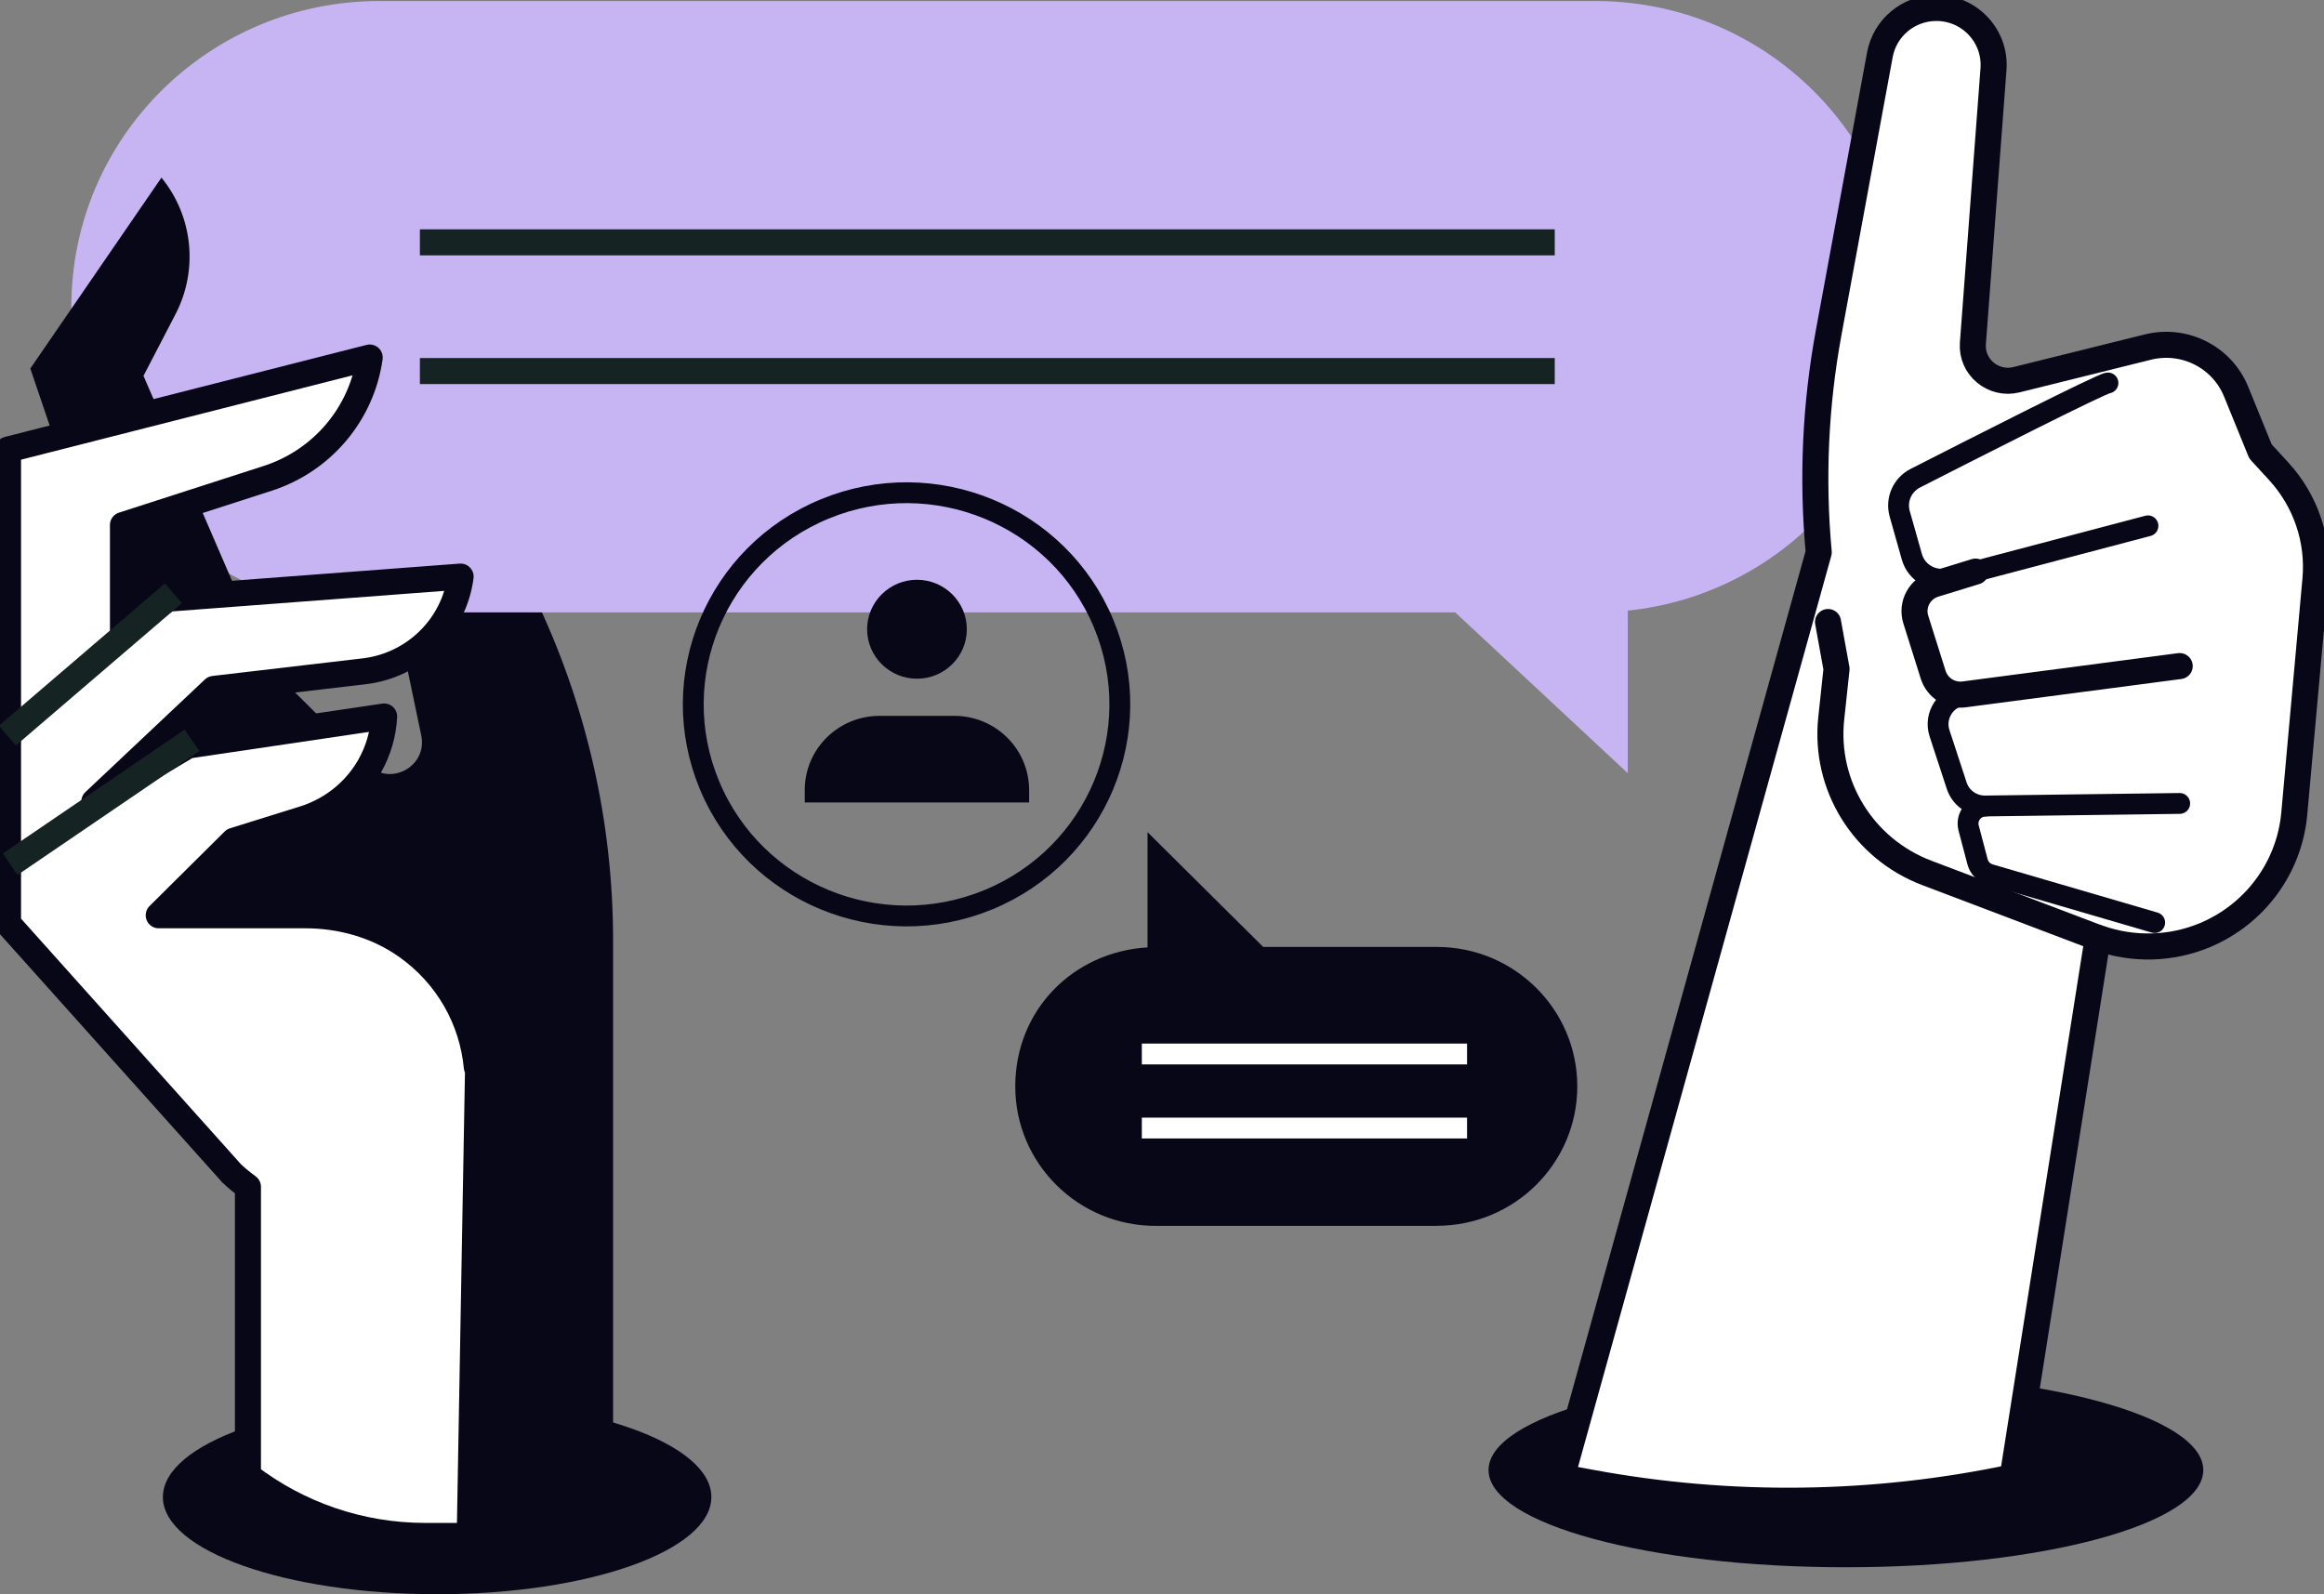 <svg width="223" height="153" viewBox="0 0 223 153" fill="none" xmlns="http://www.w3.org/2000/svg">
<rect x="0" y="0" width="223" height="153" fill="#808080" stroke="none"/>
<g clip-path="url(#clip0_148_1359)">
<path d="M58.829 116.183V90.26C58.829 79.16 56.398 68.198 51.714 58.145L40.137 33.298C36.306 37.557 34.737 43.389 35.906 49L40.422 70.58C41.045 73.557 37.429 75.527 35.276 73.382L23.561 61.725L1.869 83.702L27.114 116.489V141.626H58.829V116.176V116.183Z" fill="#080717"/>
<path d="M36.406 0.099H153.079C169.402 0.099 182.64 13.229 182.64 29.435C182.64 44.595 171.055 57.061 156.194 58.603V74.206L139.633 58.771H36.406C20.084 58.771 6.846 45.641 6.846 29.435C6.846 13.237 20.076 0.099 36.406 0.099Z" fill="#C7B5F3"/>
<path d="M149.187 23.259H40.291" stroke="#152423" stroke-width="2.5"/>
<path d="M149.187 35.611H40.291" stroke="#152423" stroke-width="2.5"/>
<path d="M177.125 150.412C196.063 150.412 211.416 146.236 211.416 141.084C211.416 135.932 196.063 131.756 177.125 131.756C158.186 131.756 142.833 135.932 142.833 141.084C142.833 146.236 158.186 150.412 177.125 150.412Z" fill="#080717"/>
<path d="M193.116 141.779L201.293 89.992C204.647 91.198 208.339 91.115 211.623 89.725C216.408 87.702 219.677 83.237 220.146 78.099L222.177 55.626C222.523 51.817 221.238 48.038 218.639 45.214L216.908 43.328L214.562 37.572C213.208 34.26 209.608 32.443 206.116 33.305L193.486 36.443C191.263 36.992 189.14 35.221 189.309 32.954L191.286 6.634C191.524 3.466 189.001 0.763 185.801 0.763C183.147 0.763 180.871 2.649 180.386 5.244L175.471 31.916C174.186 38.885 173.871 45.977 174.517 53.008L149.849 141.771L152.61 142.282C166.017 144.771 179.786 144.595 193.132 141.771L193.116 141.779Z" fill="white" stroke="#080717" stroke-width="2.5" stroke-linecap="round" stroke-linejoin="round"/>
<path d="M175.409 59.695L176.225 64.198L175.717 68.954C175.032 75.382 178.794 81.458 184.878 83.771L201.07 89.916" stroke="#080717" stroke-width="2.5" stroke-linecap="round" stroke-linejoin="round"/>
<path d="M209.154 63.924L188.47 66.641C187.155 66.817 185.901 66.023 185.501 64.763L183.832 59.465C183.37 58 184.224 56.45 185.716 56.038L189.57 54.855" stroke="#080717" stroke-width="2.5" stroke-linecap="round" stroke-linejoin="round"/>
<path d="M209.154 77.107L190.501 77.351C189.255 77.366 188.139 76.58 187.755 75.397L186.109 70.374C185.547 68.656 186.732 66.855 188.547 66.687L190.093 66.504" stroke="#080717" stroke-width="2" stroke-linecap="round" stroke-linejoin="round"/>
<path d="M202.27 36.756C201.731 36.756 188.963 43.252 183.786 45.893C182.532 46.534 181.909 47.954 182.286 49.305L183.455 53.443C183.894 54.992 185.501 55.901 187.07 55.488L206.108 50.465" stroke="#080717" stroke-width="2" stroke-linecap="round" stroke-linejoin="round"/>
<path d="M206.754 88.542L190.924 83.916C190.355 83.748 189.916 83.298 189.763 82.733L188.901 79.466C188.624 78.42 189.401 77.389 190.493 77.359" stroke="#080717" stroke-width="2" stroke-linecap="round" stroke-linejoin="round"/>
<path d="M41.945 153C56.478 153 68.259 148.824 68.259 143.672C68.259 138.52 56.478 134.344 41.945 134.344C27.412 134.344 15.63 138.52 15.63 143.672C15.63 148.824 27.412 153 41.945 153Z" fill="#080717"/>
<path d="M13.769 67.351L2.908 35.366L15.492 17.046C18.523 20.763 19.046 25.908 16.838 30.16L13.769 36.069L24.984 62.038L13.769 67.336V67.351Z" fill="#080717"/>
<path d="M45.075 147.397L45.875 102.412H45.752C45.329 97.908 42.998 93.588 38.914 90.74C36.114 88.794 32.73 87.84 29.306 87.84H15.23L22.438 80.687L28.537 78.786L29.191 78.58C29.837 78.382 30.445 78.115 31.022 77.817C32.922 76.817 34.468 75.305 35.499 73.473C36.291 72.053 36.776 70.45 36.86 68.763L18.03 71.55L9.053 76.924L20.522 66.115L34.929 64.427C39.752 63.863 43.575 60.114 44.198 55.336L16.069 57.458L11.799 60.71V50.389L25.684 45.908C30.914 44.221 34.714 39.718 35.475 34.313L0.769 43.145V81.885V88.641L22.23 112.611C22.722 113.084 23.253 113.504 23.791 113.901V141.634C28.653 145.374 34.629 147.405 40.775 147.405H45.075V147.397Z" fill="white" stroke="#080717" stroke-width="2.5" stroke-linecap="round" stroke-linejoin="round"/>
<path d="M0.708 70.596L16.638 56.939" stroke="#152423" stroke-width="2.5"/>
<path d="M0.977 82.939L18.423 71.053" stroke="#152423" stroke-width="2.5"/>
<path d="M137.865 117.649H110.896C103.45 117.649 97.42 111.656 97.42 104.267C97.42 96.878 103.035 91.336 110.112 90.924V79.862L121.211 90.878H137.865C145.311 90.878 151.349 96.87 151.349 104.259C151.349 111.649 145.311 117.641 137.865 117.641V117.649Z" fill="#080717"/>
<path d="M140.772 108.26H109.565" stroke="white" stroke-width="2"/>
<path d="M140.772 101.153H109.565" stroke="white" stroke-width="2"/>
<path d="M94.818 86.356C105.258 82.065 110.216 70.187 105.891 59.826C101.567 49.466 89.598 44.546 79.158 48.837C68.718 53.129 63.76 65.007 68.084 75.367C72.409 85.728 84.378 90.648 94.818 86.356Z" stroke="#080717" stroke-width="2"/>
<path d="M98.75 77.015V75.824C98.75 71.893 95.535 68.702 91.574 68.702H84.397C80.428 68.702 77.22 71.893 77.22 75.824V77.015H98.758H98.75Z" fill="#080717"/>
<path d="M92.773 60.389C92.773 63.015 90.627 65.137 87.989 65.137C85.351 65.137 83.205 63.008 83.205 60.389C83.205 57.771 85.351 55.641 87.989 55.641C90.627 55.641 92.773 57.771 92.773 60.389Z" fill="#080717"/>
</g>
<defs>
<clipPath id="clip0_148_1359">
<rect width="223" height="153" fill="white"/>
</clipPath>
</defs>
</svg>
